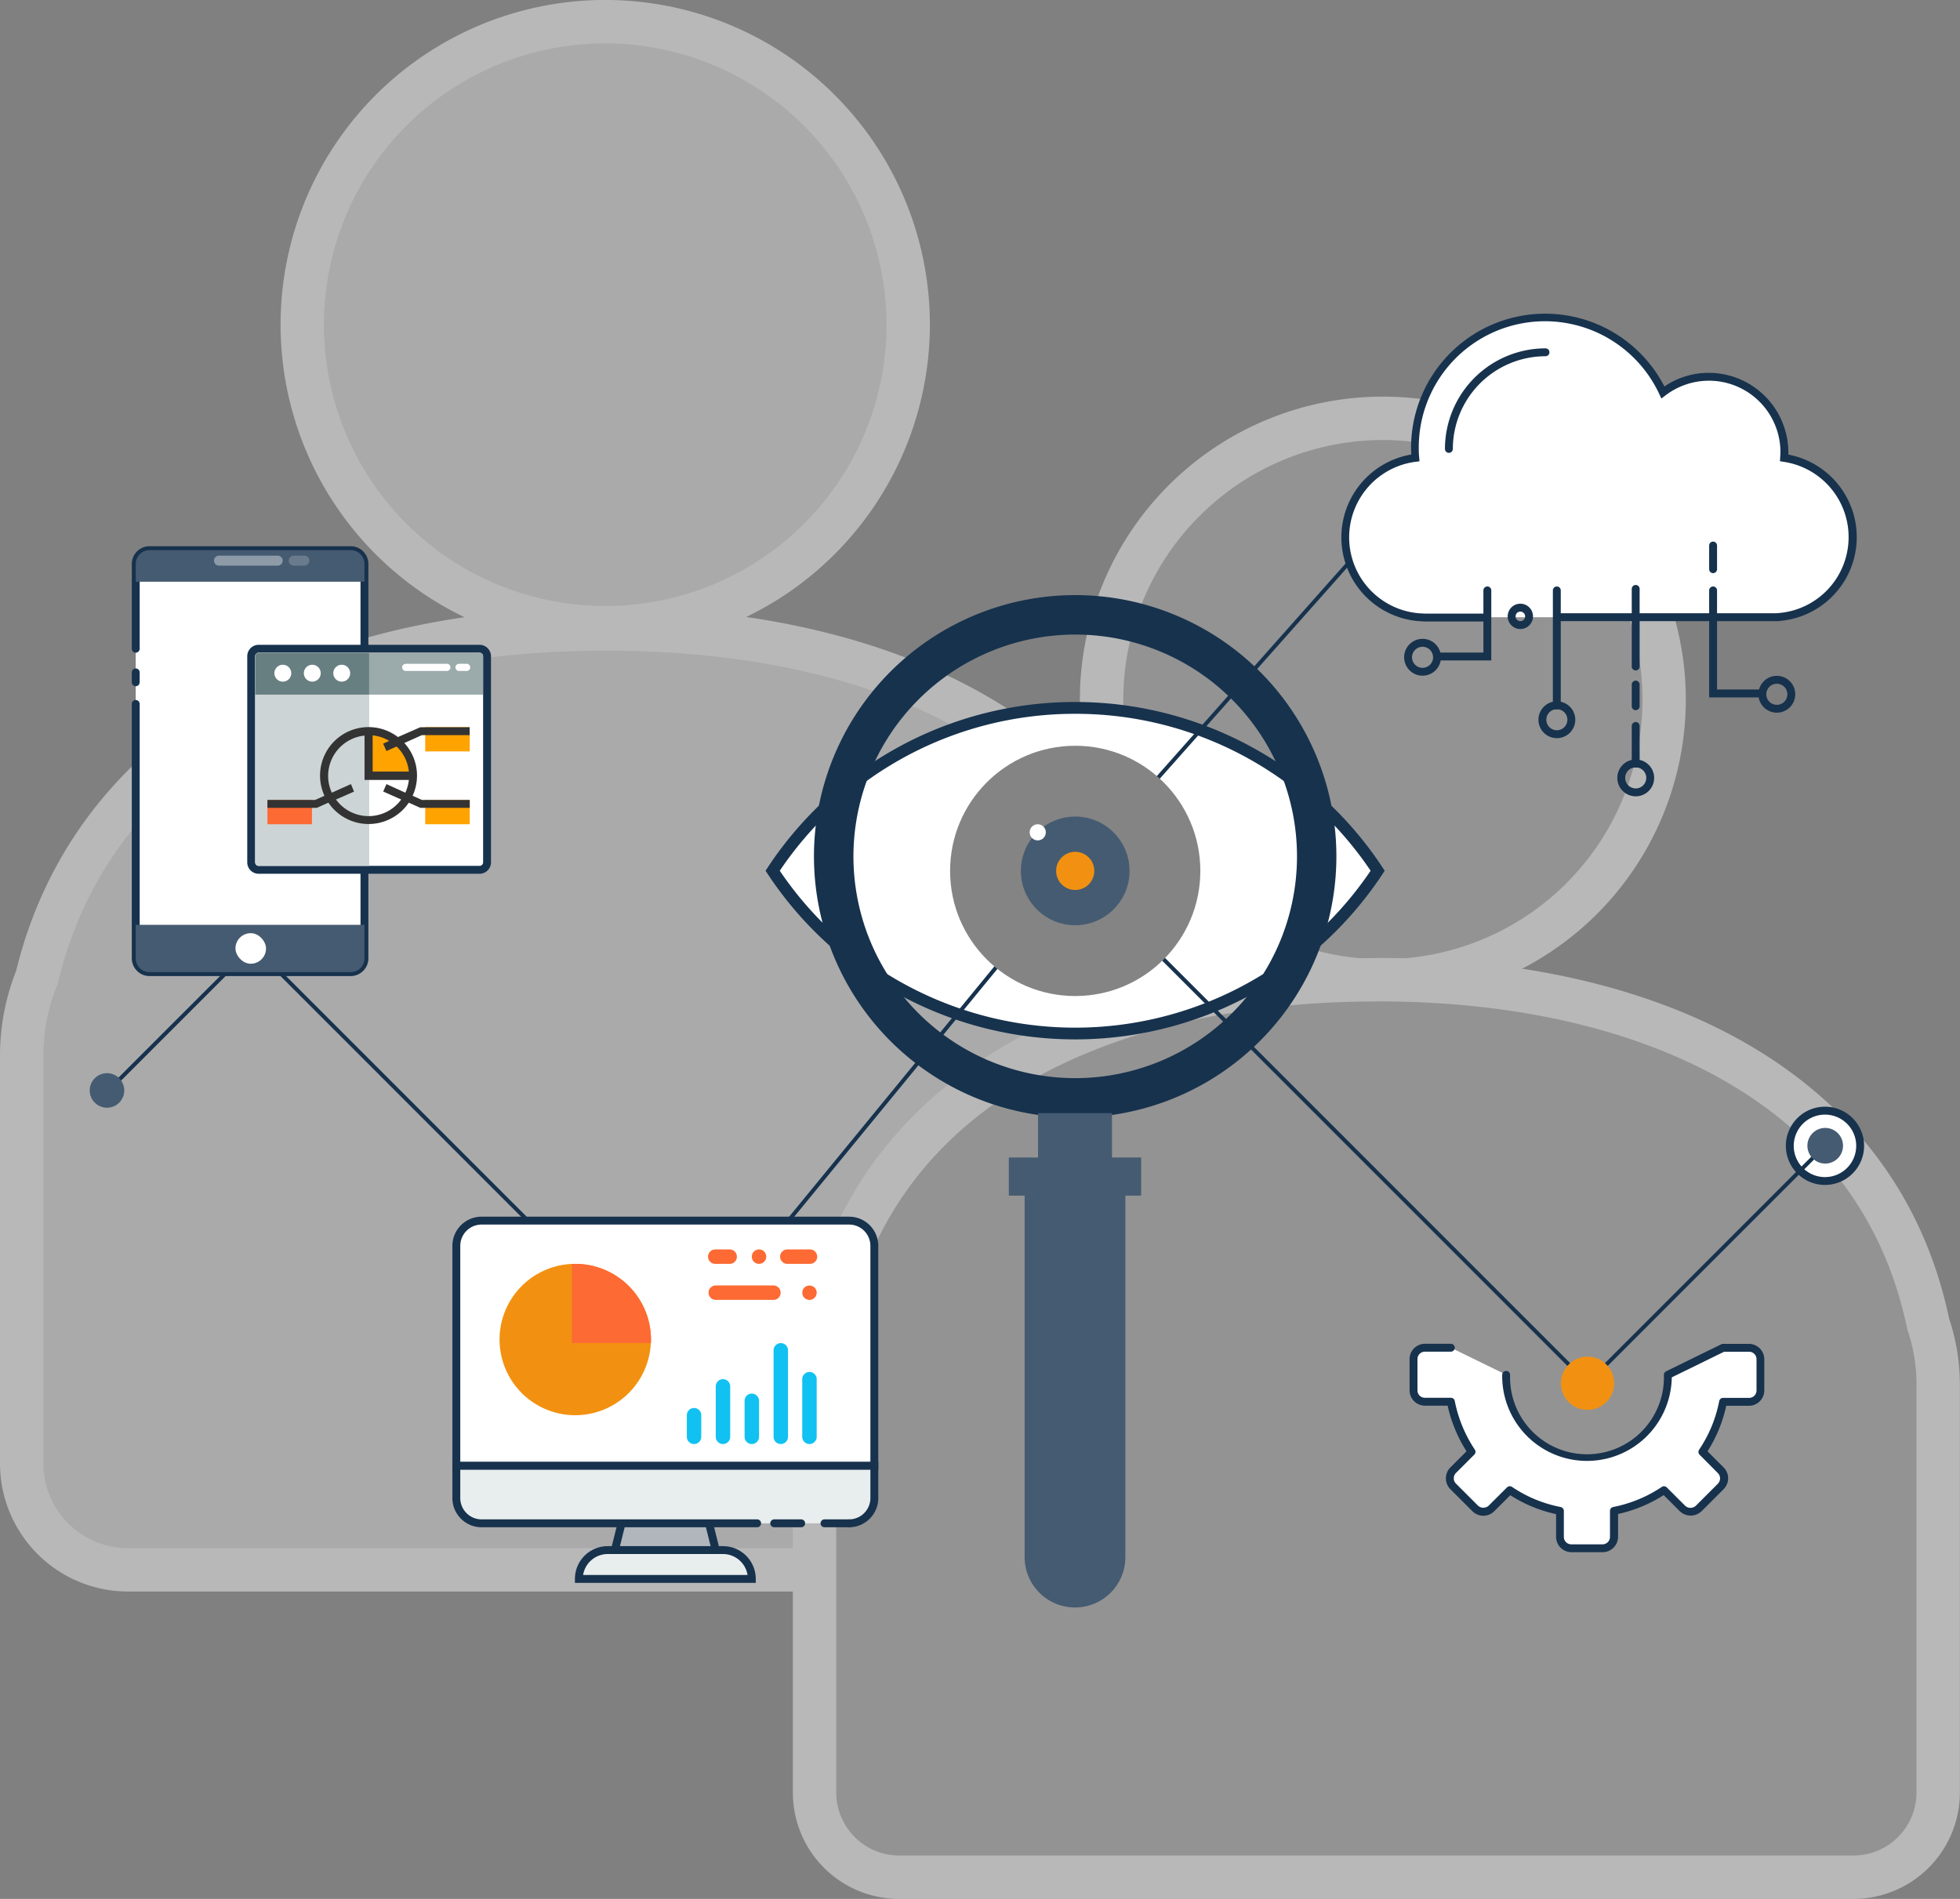 <svg xmlns="http://www.w3.org/2000/svg" viewBox="0 0 497.03 481.5"><rect x="0" y="0" width="497.03" height="481.5" fill="#808080" stroke="none"/><defs><style>.cls-1{opacity:0.44;}.cls-2{fill:#dedede;}.cls-3{fill:#fff;}.cls-4{fill:#ababab;}.cls-5{fill:#17324d;}.cls-6{fill:#848484;}.cls-7{fill:#455b71;}.cls-8{fill:#f29111;}.cls-9{fill:#e8edee;}.cls-10{fill:#b0b6bb;}.cls-11{fill:#11c1f2;}.cls-12{fill:#fd6a33;}.cls-13{opacity:0.39;}.cls-14{opacity:0.49;}.cls-15{fill:#9baaab;}.cls-16{fill:#cdd4d5;}.cls-17{fill:#687f82;}.cls-18{fill:#ffa300;}.cls-19{fill:#333;}</style></defs><title>user testing solution</title><g id="Layer_2" data-name="Layer 2"><g id="Layer_1-2" data-name="Layer 1"><g class="cls-1"><circle class="cls-2" cx="153.48" cy="82.33" r="76.83"/><path class="cls-3" d="M153.48,164.65a82.33,82.33,0,1,1,82.33-82.32A82.42,82.42,0,0,1,153.48,164.65Zm0-153.65a71.33,71.33,0,1,0,71.33,71.33A71.41,71.41,0,0,0,153.48,11Z"/><path class="cls-2" d="M298.73,250.89c-13.23-62.66-73.13-91.42-145-91.42C83,159.47,23.86,187.29,9.35,247.84A53,53,0,0,0,5.5,267.68V371.11a27,27,0,0,0,26.94,26.95H274.51a27,27,0,0,0,26.95-26.95V267.68A53,53,0,0,0,298.73,250.89Z"/><path class="cls-3" d="M274.51,403.56H32.44A32.48,32.48,0,0,1,0,371.11V267.68a58.21,58.21,0,0,1,4.1-21.52c7.28-29.91,25.81-54.11,53.61-70,25.44-14.53,58.63-22.2,96-22.2,38,0,71.68,7.94,97.3,23,28.08,16.47,46.42,41.53,53,72.51A58.25,58.25,0,0,1,307,267.68V371.11A32.49,32.49,0,0,1,274.51,403.56ZM153.7,165c-75.52,0-126.18,30.67-139,84.15l-.09.4-.16.38A47.25,47.25,0,0,0,11,267.68V371.11a21.47,21.47,0,0,0,21.44,21.45H274.51A21.47,21.47,0,0,0,296,371.11V267.68a47.54,47.54,0,0,0-2.45-15.05l-.16-.61C281.67,196.7,230.77,165,153.7,165Z"/><circle class="cls-4" cx="350.67" cy="177.4" r="71.33" transform="translate(52.58 433.49) rotate(-67.5)"/><path class="cls-3" d="M350.67,111.57a65.83,65.83,0,1,1-65.82,65.83,65.9,65.9,0,0,1,65.82-65.83m0-11A76.83,76.83,0,1,0,427.5,177.4a76.82,76.82,0,0,0-76.83-76.83Z"/><path class="cls-4" d="M228,476a21.47,21.47,0,0,1-21.44-21.45V351.12A47.25,47.25,0,0,1,210,333.34l.15-.38.1-.4c6.58-27.45,22.88-48.78,48.47-63.39,23.77-13.58,55.08-20.76,90.52-20.76,36.08,0,67.8,7.42,91.74,21.46,25.8,15.12,41.92,37.2,47.91,65.59l.07.31.1.3a47.59,47.59,0,0,1,2.45,15.05V454.55A21.47,21.47,0,0,1,470.08,476Z"/><path class="cls-3" d="M349.26,253.91c35.1,0,65.86,7.16,89,20.7,24.4,14.31,39.65,35.17,45.31,62l.13.62.2.59A41.89,41.89,0,0,1,486,351.12V454.56a16,16,0,0,1-15.95,15.94H228a16,16,0,0,1-15.94-15.94V351.12a41.66,41.66,0,0,1,3.05-15.72l.31-.76.19-.8c6.21-25.92,21.63-46.07,45.84-59.9,23-13.1,53.31-20,87.8-20m0-11c-70.72,0-129.83,27.83-144.34,88.37a52.76,52.76,0,0,0-3.85,19.84V454.56A26.94,26.94,0,0,0,228,481.5H470.08A27,27,0,0,0,497,454.56V351.12a53,53,0,0,0-2.73-16.79c-13.23-62.66-73.13-91.42-145-91.42Z"/></g><circle class="cls-3" cx="462.79" cy="290.54" r="8.92"/><path class="cls-5" d="M462.79,300.46a9.92,9.92,0,1,1,9.92-9.92A9.92,9.92,0,0,1,462.79,300.46Zm0-17.83a7.92,7.92,0,1,0,7.92,7.91A7.92,7.92,0,0,0,462.79,282.63Z"/><path class="cls-3" d="M272.66,262.12a91.63,91.63,0,0,1-76.72-41.29,91.92,91.92,0,0,1,153.44,0A91.65,91.65,0,0,1,272.66,262.12Z"/><path class="cls-5" d="M272.66,181a90.11,90.11,0,0,1,74.91,39.79,90.42,90.42,0,0,1-149.83,0A90.12,90.12,0,0,1,272.66,181m0-3a93.33,93.33,0,0,0-78.52,42.79,93.43,93.43,0,0,0,157,0A93.33,93.33,0,0,0,272.66,178Z"/><rect class="cls-5" x="247.64" y="164.66" width="148.88" height="1" transform="translate(-15.26 296.38) rotate(-48.4)"/><polygon class="cls-5" points="402.58 351.46 272.69 221.57 170.2 346.58 169.81 346.19 64.17 240.54 27.52 277.19 26.81 276.48 64.17 239.13 170.13 345.09 272.62 220.08 273.01 220.47 402.58 350.05 462.48 290.15 463.19 290.85 402.58 351.46"/><circle class="cls-6" cx="272.66" cy="220.83" r="31.73"/><circle class="cls-7" cx="272.66" cy="220.83" r="13.78"/><circle class="cls-3" cx="263.16" cy="211.05" r="2.05"/><path class="cls-5" d="M272.66,160.9a56.24,56.24,0,1,1-56.24,56.24,56.3,56.3,0,0,1,56.24-56.24m0-10a66.24,66.24,0,1,0,66.23,66.24,66.24,66.24,0,0,0-66.23-66.24Z"/><path class="cls-7" d="M272.61,407.6h0a12.78,12.78,0,0,1-12.78-12.77v-96.5h25.55v96.5A12.77,12.77,0,0,1,272.61,407.6Z"/><rect class="cls-7" x="255.83" y="293.5" width="33.55" height="9.67"/><rect class="cls-7" x="263.23" y="282.25" width="18.75" height="14.25"/><circle class="cls-8" cx="402.58" cy="350.75" r="6.75"/><circle class="cls-7" cx="462.85" cy="290.52" r="4.52"/><circle class="cls-8" cx="272.66" cy="220.83" r="4.84"/><circle class="cls-7" cx="27.13" cy="276.5" r="4.38"/><path class="cls-3" d="M395.38,156.5h54.85v0a20.31,20.31,0,0,0,2.2-40.39c0-.47.07-.93.07-1.4a19.14,19.14,0,0,0-30.8-15.21,33,33,0,0,0-62.87,14c0,.85.05,1.68.11,2.51a20.32,20.32,0,0,0,.89,40.41l1.67.08h15.06"/><path class="cls-5" d="M450.23,157.5H395.38a1,1,0,0,1,0-2H449.7l.49,0a19.31,19.31,0,0,0,2.1-38.4l-.92-.14.07-1.06c0-.39.06-.79.06-1.19a18.14,18.14,0,0,0-29.19-14.42l-1,.76-.53-1.12a32,32,0,0,0-61,13.61c0,.73,0,1.51.11,2.44l.07,1-.95.11a19.32,19.32,0,0,0,.85,38.42l1.64.08h15a1,1,0,0,1,0,2H361.5l-1.72-.09a21.31,21.31,0,0,1-1.9-42.25c0-.6-.05-1.14-.05-1.66A34,34,0,0,1,422.07,98a19.92,19.92,0,0,1,11.26-3.46,20.2,20.2,0,0,1,20.17,20.17c0,.19,0,.37,0,.56a21.31,21.31,0,0,1-2.26,42.18v.05Z"/><path class="cls-5" d="M367.42,114.83a1,1,0,0,1-1-1,25.53,25.53,0,0,1,25.5-25.5,1,1,0,0,1,0,2,23.53,23.53,0,0,0-23.5,23.5A1,1,0,0,1,367.42,114.83Z"/><path class="cls-5" d="M378.17,167.46H364.79a1,1,0,0,1,0-2h11.38V149.71a1,1,0,1,1,2,0Z"/><path class="cls-5" d="M394.79,179.89a1,1,0,0,1-1-1V149.71a1,1,0,1,1,2,0v29.18A1,1,0,0,1,394.79,179.89Z"/><path class="cls-5" d="M360.74,171.33a4.67,4.67,0,1,1,4.67-4.66A4.67,4.67,0,0,1,360.74,171.33Zm0-7.33a2.67,2.67,0,1,0,2.67,2.67A2.68,2.68,0,0,0,360.74,164Z"/><path class="cls-5" d="M446.79,176.83H433.42V149.71a1,1,0,1,1,2,0v25.12h11.37a1,1,0,0,1,0,2Z"/><path class="cls-5" d="M450.58,180.71a4.67,4.67,0,1,1,4.67-4.67A4.67,4.67,0,0,1,450.58,180.71Zm0-7.33a2.67,2.67,0,1,0,2.67,2.66A2.66,2.66,0,0,0,450.58,173.38Z"/><path class="cls-5" d="M394.8,187.17a4.67,4.67,0,1,1,4.67-4.67A4.67,4.67,0,0,1,394.8,187.17Zm0-7.34a2.67,2.67,0,1,0,2.67,2.67A2.67,2.67,0,0,0,394.8,179.83Z"/><path class="cls-5" d="M414.79,194.64a1,1,0,0,1-1-1v-9.56a1,1,0,1,1,2,0v9.56A1,1,0,0,1,414.79,194.64Z"/><path class="cls-5" d="M414.79,180.08a1,1,0,0,1-1-1v-5.5a1,1,0,1,1,2,0v5.5A1,1,0,0,1,414.79,180.08Z"/><path class="cls-5" d="M414.79,170a1,1,0,0,1-1-1V149.33a1,1,0,1,1,2,0V169A1,1,0,0,1,414.79,170Z"/><path class="cls-5" d="M434.42,145.33a1,1,0,0,1-1-1v-6a1,1,0,1,1,2,0v6A1,1,0,0,1,434.42,145.33Z"/><path class="cls-5" d="M414.8,201.92a4.67,4.67,0,1,1,4.67-4.67A4.67,4.67,0,0,1,414.8,201.92Zm0-7.34a2.67,2.67,0,1,0,2.67,2.67A2.67,2.67,0,0,0,414.8,194.58Z"/><path class="cls-5" d="M385.54,159.5a3.21,3.21,0,1,1,3.21-3.21A3.21,3.21,0,0,1,385.54,159.5Zm0-4.42a1.21,1.21,0,0,0,0,2.42,1.21,1.21,0,1,0,0-2.42Z"/><path class="cls-9" d="M190.65,400.36H146.79a7.31,7.31,0,0,1,7.31-7.31h29.24A7.31,7.31,0,0,1,190.65,400.36Z"/><path class="cls-5" d="M191.65,401.36H145.79v-1a8.32,8.32,0,0,1,8.31-8.31h29.24a8.31,8.31,0,0,1,8.31,8.31Zm-43.78-2h41.7a6.32,6.32,0,0,0-6.23-5.31H154.1A6.32,6.32,0,0,0,147.87,399.36Z"/><polygon class="cls-10" points="181.51 393.05 155.93 393.05 159.58 378.43 177.86 378.43 181.51 393.05"/><path class="cls-5" d="M182.79,394.05H154.64l4.16-16.62h19.84Zm-25.58-2h23l-3.15-12.62H160.36Z"/><path class="cls-9" d="M192,386.26H122.12a6.39,6.39,0,0,1-6.4-6.39v-8.23h106v8.23a6.4,6.4,0,0,1-6.4,6.39"/><path class="cls-5" d="M215.32,387.26a1,1,0,1,1,0-2,5.4,5.4,0,0,0,5.4-5.39v-7.23h-104v7.23a5.4,5.4,0,0,0,5.4,5.39H192a1,1,0,0,1,0,2H122.12a7.4,7.4,0,0,1-7.4-7.39v-9.23h108v9.23A7.4,7.4,0,0,1,215.32,387.26Z"/><path class="cls-9" d="M203.17,386.26h-6.84"/><path class="cls-5" d="M203.17,387.26h-6.84a1,1,0,0,1,0-2h6.84a1,1,0,0,1,0,2Z"/><path class="cls-9" d="M215.32,386.26h-6.24"/><path class="cls-5" d="M215.32,387.26h-6.24a1,1,0,0,1,0-2h6.24a1,1,0,0,1,0,2Z"/><path class="cls-3" d="M221.72,371.64h-106V315.9a6.39,6.39,0,0,1,6.4-6.39h93.2a6.4,6.4,0,0,1,6.4,6.39v55.74Z"/><path class="cls-5" d="M222.72,372.64h-108V315.9a7.4,7.4,0,0,1,7.4-7.39h93.2a7.4,7.4,0,0,1,7.4,7.39Zm-106-2h104V315.9a5.4,5.4,0,0,0-5.4-5.39h-93.2a5.4,5.4,0,0,0-5.4,5.39Z"/><path class="cls-11" d="M176,366.16a1.83,1.83,0,0,1-1.83-1.83v-5.48a1.83,1.83,0,1,1,3.66,0v5.48a1.83,1.83,0,0,1-1.83,1.83"/><path class="cls-11" d="M183.34,366.16a1.83,1.83,0,0,1-1.83-1.83V351.54a1.83,1.83,0,1,1,3.66,0v12.79a1.83,1.83,0,0,1-1.83,1.83"/><path class="cls-11" d="M190.65,366.16a1.83,1.83,0,0,1-1.83-1.83V355.2a1.83,1.83,0,0,1,3.66,0v9.13a1.83,1.83,0,0,1-1.83,1.83"/><path class="cls-11" d="M198,366.16a1.83,1.83,0,0,1-1.83-1.83V342.4a1.83,1.83,0,0,1,3.66,0v21.93a1.83,1.83,0,0,1-1.83,1.83"/><path class="cls-11" d="M205.27,366.16a1.83,1.83,0,0,1-1.83-1.83V349.71a1.83,1.83,0,0,1,3.66,0v14.62a1.83,1.83,0,0,1-1.83,1.83"/><path class="cls-8" d="M165.06,339.66a19.19,19.19,0,1,1-19.19-19.19,19.19,19.19,0,0,1,19.19,19.19"/><path class="cls-12" d="M145,320.49l0,0v20a.07.07,0,0,0,.07.07h20l0,0a19.19,19.19,0,0,0-20-20.06"/><path class="cls-12" d="M196.13,329.61H181.51a1.83,1.83,0,0,1,0-3.66h14.62a1.83,1.83,0,1,1,0,3.66"/><path class="cls-12" d="M205.27,329.61a1.92,1.92,0,0,1-1.3-.53c-.07-.09-.16-.18-.22-.27a1.25,1.25,0,0,1-.16-.33,1.07,1.07,0,0,1-.11-.33,2.6,2.6,0,0,1,0-.37,2.33,2.33,0,0,1,0-.36,1.07,1.07,0,0,1,.11-.33,1.66,1.66,0,0,1,.16-.33c.06-.09.15-.18.22-.28a1.93,1.93,0,0,1,2.6,0,1.86,1.86,0,0,1,0,2.6,1.94,1.94,0,0,1-1.3.53"/><path class="cls-12" d="M205.27,320.47h-5.48a1.83,1.83,0,1,1,0-3.65h5.48a1.83,1.83,0,1,1,0,3.65"/><path class="cls-12" d="M185.17,320.47h-3.66a1.83,1.83,0,1,1,0-3.65h3.66a1.83,1.83,0,0,1,0,3.65"/><path class="cls-12" d="M192.48,320.47a1.83,1.83,0,0,1-1.3-3.12,1.73,1.73,0,0,1,.6-.39,1.81,1.81,0,0,1,2,.39,1.89,1.89,0,0,1,.53,1.29,1.92,1.92,0,0,1-.53,1.3,1.89,1.89,0,0,1-1.29.53"/><path class="cls-3" d="M34.42,164.5V143a3.5,3.5,0,0,1,3.5-3.5h51a3.5,3.5,0,0,1,3.5,3.5V243a3.5,3.5,0,0,1-3.5,3.5h-51a3.5,3.5,0,0,1-3.5-3.5V178.5"/><path class="cls-5" d="M88.92,247.5h-51a4.51,4.51,0,0,1-4.5-4.5V178.5a1,1,0,0,1,2,0V243a2.5,2.5,0,0,0,2.5,2.5h51a2.51,2.51,0,0,0,2.5-2.5V143a2.51,2.51,0,0,0-2.5-2.5h-51a2.5,2.5,0,0,0-2.5,2.5v21.5a1,1,0,0,1-2,0V143a4.51,4.51,0,0,1,4.5-4.5h51a4.51,4.51,0,0,1,4.5,4.5V243A4.51,4.51,0,0,1,88.92,247.5Z"/><line class="cls-3" x1="34.42" y1="173" x2="34.42" y2="170.5"/><path class="cls-5" d="M34.42,174a1,1,0,0,1-1-1v-2.5a1,1,0,0,1,2,0V173A1,1,0,0,1,34.42,174Z"/><path class="cls-7" d="M92.42,147.5V143a3.5,3.5,0,0,0-3.5-3.5h-51a3.5,3.5,0,0,0-3.5,3.5v4.5Z"/><path class="cls-7" d="M34.42,234.5V243a3.5,3.5,0,0,0,3.5,3.5h51a3.5,3.5,0,0,0,3.5-3.5v-8.5Z"/><g class="cls-13"><path class="cls-3" d="M70.42,143.43H55.54a1.27,1.27,0,1,1,0-2.54H70.42a1.27,1.27,0,0,1,0,2.54Z"/><g class="cls-14"><path class="cls-3" d="M77.19,143.43H74.48a1.27,1.27,0,0,1,0-2.54h2.71a1.27,1.27,0,0,1,0,2.54Z"/></g></g><rect class="cls-3" x="59.71" y="236.62" width="7.75" height="7.75" rx="3.87" ry="3.87"/><rect class="cls-3" x="63.73" y="164.5" width="59.78" height="56.06" rx="1.9" ry="1.9"/><path class="cls-5" d="M121.6,165.5a.91.91,0,0,1,.91.9v52.25a.91.91,0,0,1-.91.91h-56a.9.9,0,0,1-.9-.91V166.4a.9.9,0,0,1,.9-.9h56m0-2h-56a2.9,2.9,0,0,0-2.9,2.9v52.25a2.9,2.9,0,0,0,2.9,2.91h56a2.91,2.91,0,0,0,2.91-2.91V166.4a2.91,2.91,0,0,0-2.91-2.9Z"/><path class="cls-15" d="M121.6,165.5h-56a.9.9,0,0,0-.9.9v9.74h57.78V166.4A.91.91,0,0,0,121.6,165.5Z"/><path class="cls-16" d="M65.63,165.5a.9.9,0,0,0-.9.9v52.25a.9.9,0,0,0,.9.91h28V165.5Z"/><path class="cls-17" d="M65.63,165.5a.9.9,0,0,0-.9.9v9.74H93.62V165.5Z"/><path class="cls-3" d="M86.66,168.56a2.14,2.14,0,1,0,2.14,2.13A2.14,2.14,0,0,0,86.66,168.56Z"/><path class="cls-3" d="M79.19,168.56a2.14,2.14,0,1,0,2.14,2.13A2.14,2.14,0,0,0,79.19,168.56Z"/><path class="cls-3" d="M71.73,168.56a2.14,2.14,0,1,0,2.13,2.13A2.14,2.14,0,0,0,71.73,168.56Z"/><path class="cls-3" d="M113.42,170.13H102.8a.91.91,0,0,1,0-1.81h10.62a.91.91,0,0,1,0,1.81Z"/><path class="cls-3" d="M118.24,170.13h-1.93a.91.91,0,0,1,0-1.81h1.93a.91.91,0,1,1,0,1.81Z"/><rect class="cls-18" x="107.83" y="184.37" width="11.29" height="6.16"/><path class="cls-18" d="M104.76,196.68H93.47V185.39h0a11.3,11.3,0,0,1,11.29,11.29Z"/><rect class="cls-18" x="107.83" y="202.84" width="11.29" height="6.16"/><rect class="cls-12" x="67.82" y="202.84" width="11.29" height="6.16"/><path class="cls-19" d="M100.91,186.89a12.29,12.29,0,0,0-18.63,14.89l-2.37,1.06H67.82v2H80.35l2.93-1.31a12.3,12.3,0,0,0,20.38,0l2.93,1.31h12.53v-2H107l-2.37-1.06a12.23,12.23,0,0,0-2.1-13.38l4.47-2h12.09v-2H106.59Zm.83,15.84a10.23,10.23,0,0,1-16.54,0l4.58-2L89,198.82,84.15,201a10.14,10.14,0,0,1-.94-4.27,10.28,10.28,0,0,1,9.23-10.21v11.24h11.24a10.45,10.45,0,0,1-.89,3.24L98,198.82l-.83,1.88Zm1.94-7.08H94.5v-9.18a10.1,10.1,0,0,1,4.2,1.4l-1.54.69.83,1.88,2.58-1.15A10.23,10.23,0,0,1,103.68,195.65Z"/><path class="cls-3" d="M367.94,341.74h-6.56a2.88,2.88,0,0,0-2.9,2.89v7.91a2.89,2.89,0,0,0,2.9,2.89h6.56a35,35,0,0,0,5.26,12.7l-4.67,4.67a2.92,2.92,0,0,0,0,4.1l5.6,5.6a2.92,2.92,0,0,0,4.1,0l4.67-4.64a34.67,34.67,0,0,0,12.7,5.26v6.56a2.89,2.89,0,0,0,2.9,2.9h7.9a2.89,2.89,0,0,0,2.9-2.9v-6.56a35.26,35.26,0,0,0,12.7-5.26l4.66,4.67a2.92,2.92,0,0,0,4.1,0l5.6-5.61a2.9,2.9,0,0,0,0-4.1l-4.66-4.66a34.74,34.74,0,0,0,5.26-12.7h6.56a2.89,2.89,0,0,0,2.9-2.9v-7.9a2.89,2.89,0,0,0-2.9-2.9H437l-14,6.86a20.51,20.51,0,1,1-41,0"/><path class="cls-5" d="M406.4,393.58h-7.9a3.91,3.91,0,0,1-3.9-3.9v-5.75A35.27,35.27,0,0,1,383,379.14l-4.09,4.07a3.92,3.92,0,0,1-5.51,0l-5.6-5.6a3.91,3.91,0,0,1,0-5.52l4.09-4.09a35.74,35.74,0,0,1-4.79-11.57h-5.75a3.9,3.9,0,0,1-3.9-3.89v-7.91a3.9,3.9,0,0,1,3.9-3.89h6.56a1,1,0,1,1,0,2h-6.56a1.87,1.87,0,0,0-1.9,1.89v7.91a1.87,1.87,0,0,0,1.9,1.89h6.56a1,1,0,0,1,1,.81A34.08,34.08,0,0,0,374,367.58a1,1,0,0,1-.13,1.26l-4.66,4.66a1.89,1.89,0,0,0-.55,1.35,1.87,1.87,0,0,0,.55,1.34l5.6,5.6a2,2,0,0,0,2.69,0l4.66-4.64a1,1,0,0,1,1.27-.12,33.34,33.34,0,0,0,12.33,5.1,1,1,0,0,1,.81,1v6.56a1.88,1.88,0,0,0,1.9,1.9h7.9a1.89,1.89,0,0,0,1.9-1.9v-6.56a1,1,0,0,1,.8-1,33.94,33.94,0,0,0,12.35-5.1,1,1,0,0,1,1.26.13l4.66,4.66a2,2,0,0,0,2.69,0l5.6-5.6a1.91,1.91,0,0,0,0-2.69L431,368.87a1,1,0,0,1-.13-1.27,33.31,33.31,0,0,0,5.1-12.34,1,1,0,0,1,1-.8h6.56a1.88,1.88,0,0,0,1.9-1.9v-7.9a1.88,1.88,0,0,0-1.9-1.9h-6.33l-13.26,6.49a21.5,21.5,0,0,1-43-.63,1,1,0,0,1,2,0,19.51,19.51,0,1,0,39,0,1,1,0,0,1,.56-.9l14-6.86a1.05,1.05,0,0,1,.44-.1h6.56a3.91,3.91,0,0,1,3.9,3.9v7.9a3.91,3.91,0,0,1-3.9,3.9h-5.75A35.36,35.36,0,0,1,433,368l4.09,4.09a3.9,3.9,0,0,1,0,5.51l-5.6,5.6a4,4,0,0,1-5.51,0l-4.09-4.09a35.83,35.83,0,0,1-11.57,4.79v5.75A3.91,3.91,0,0,1,406.4,393.58Z"/></g></g></svg>